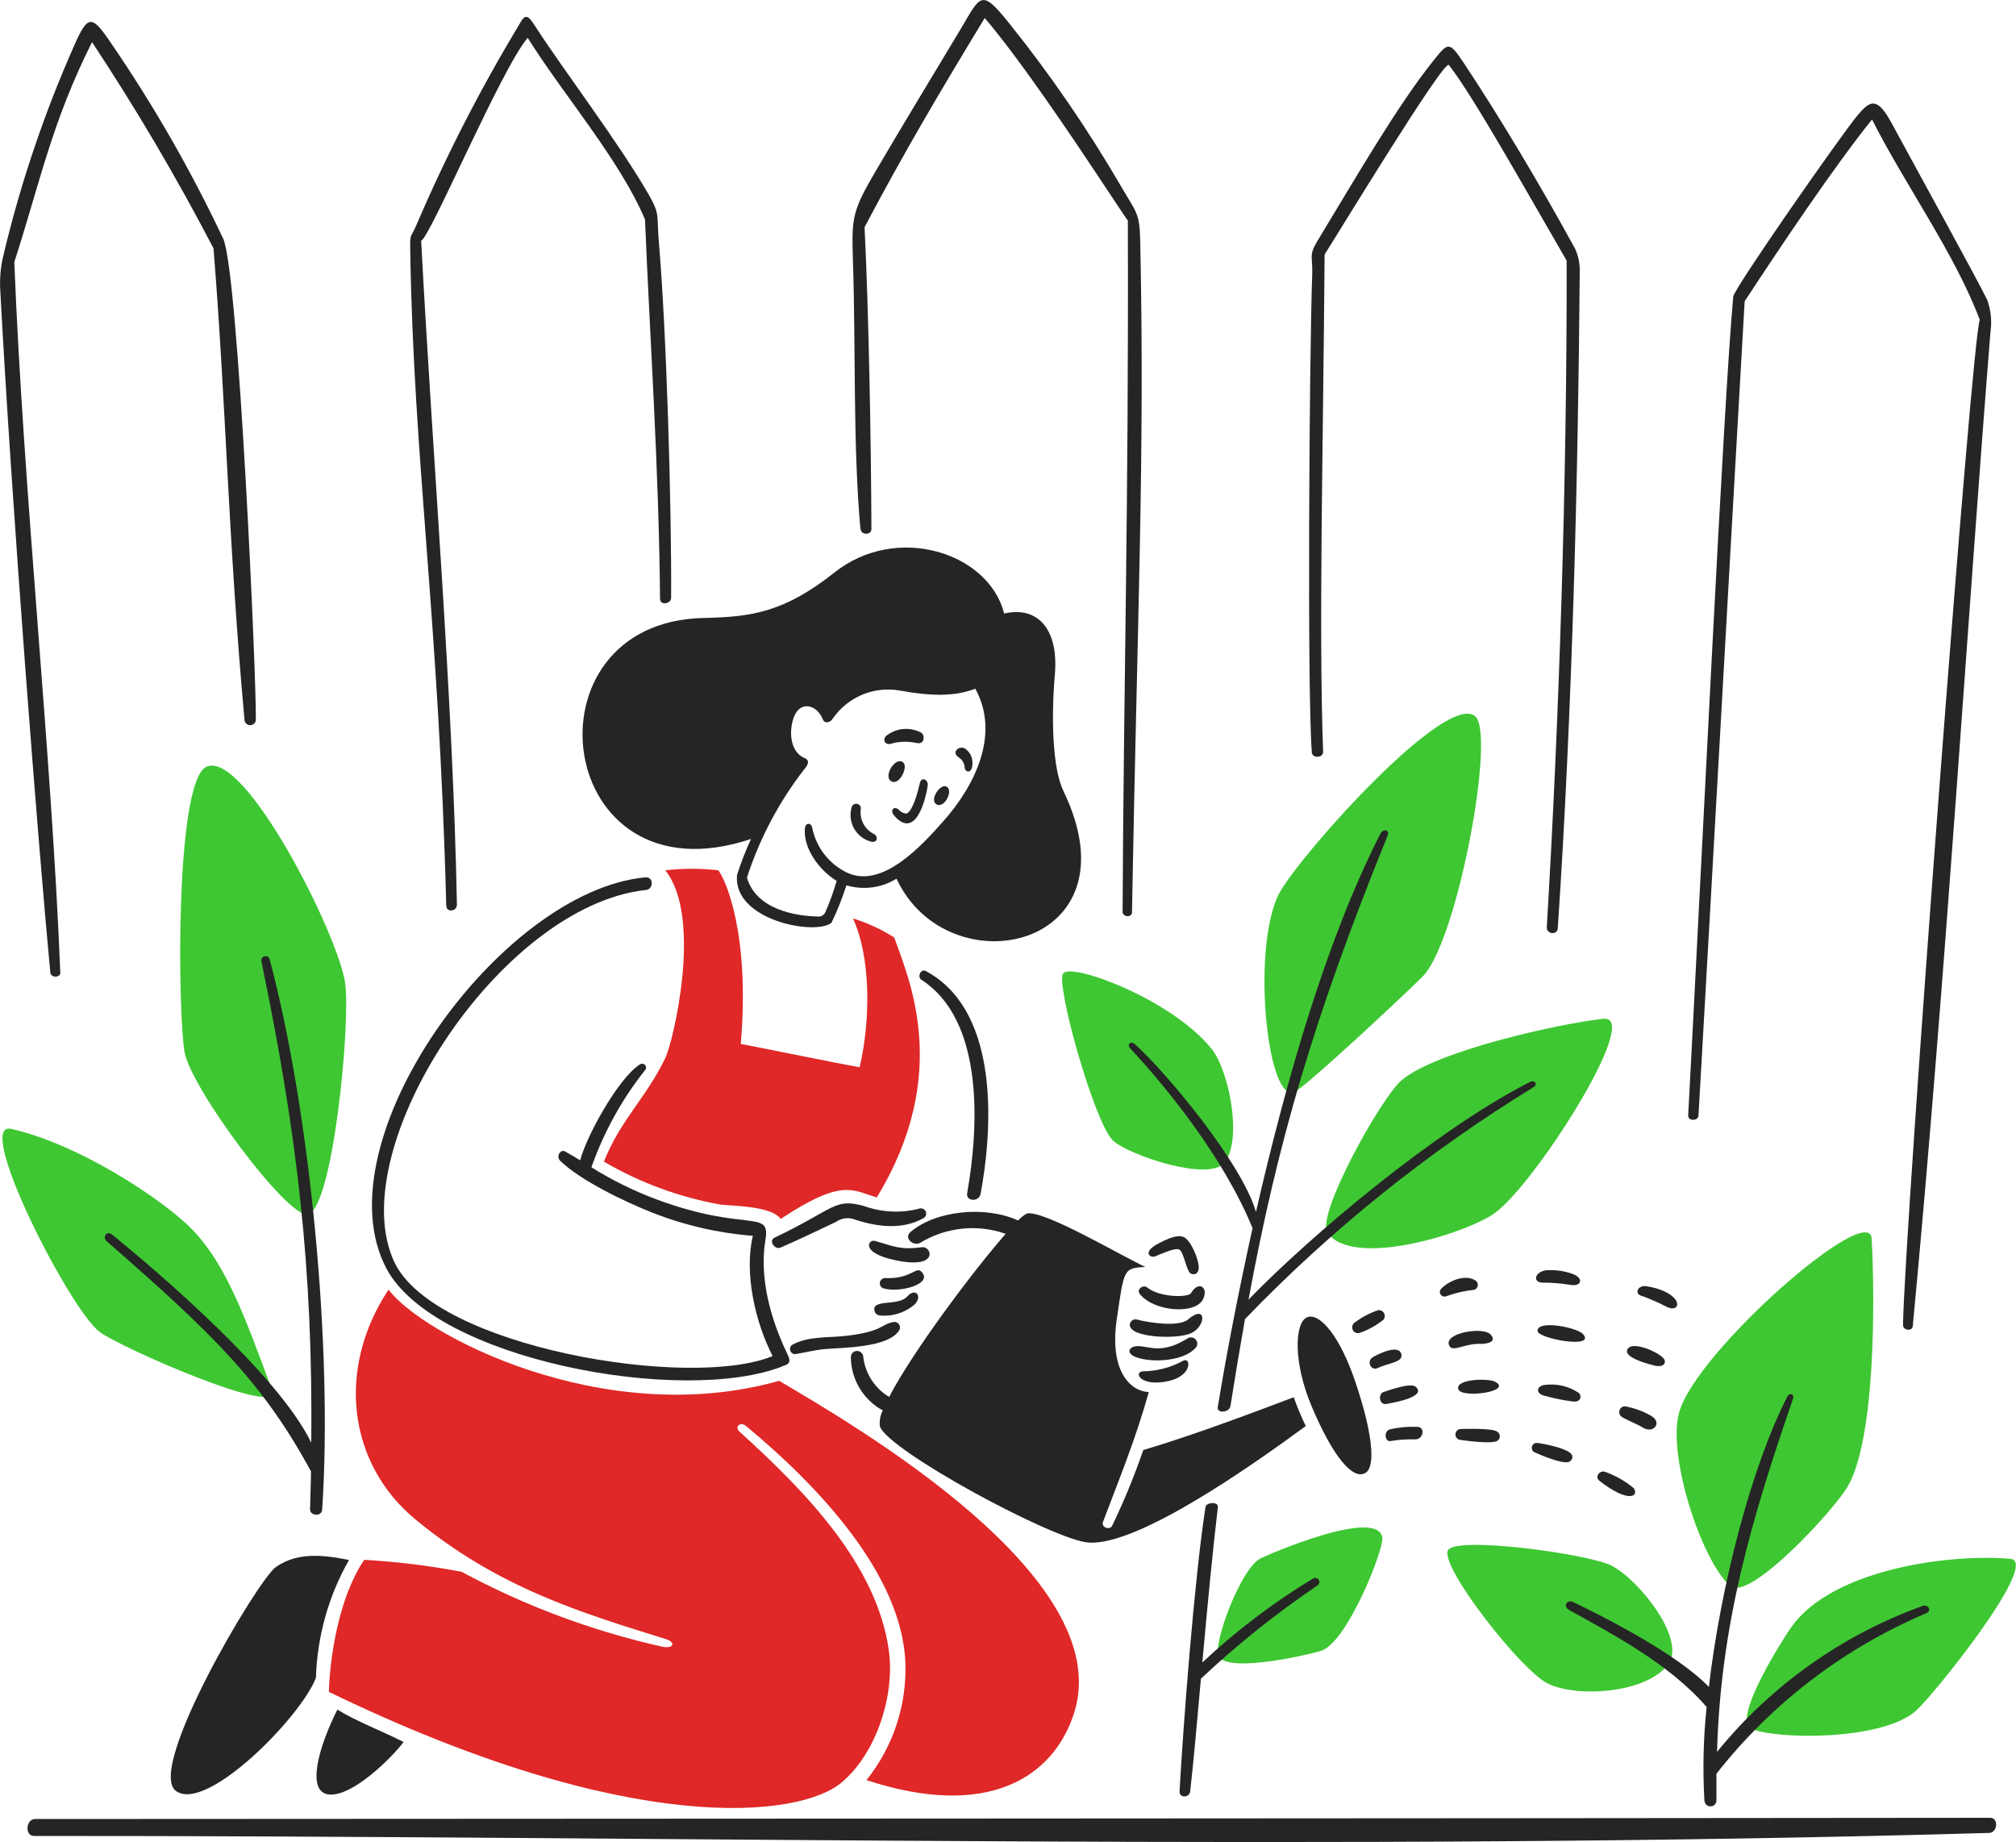 <?xml version="1.0" encoding="UTF-8"?><svg id="Layer_2" xmlns="http://www.w3.org/2000/svg" viewBox="0 0 200 182.72"><defs><style>.cls-1{fill:#3ec732;}.cls-1,.cls-2,.cls-3{stroke-width:0px;}.cls-2{fill:#252525;}.cls-3{fill:#df2827;}</style></defs><g id="Layer_1-2"><path class="cls-1" d="m120.13,103.97c-3.87-4.78-13.64-8.46-14.64-7.43-.84.87,3.04,14.72,4.89,16.56,1.43,1.43,9.54,4.19,11.1,2.23,1.77-2.22.52-9.07-1.34-11.37h0Z"/><path class="cls-1" d="m34.25,97.57c-.65-4.8-9.92-23.12-13.73-21.53-3.21,1.33-2.87,24.88-2.2,28.37.7,3.65,10.2,16.39,12.19,16.05,2.5-.42,4.28-18.86,3.74-22.89Z"/><path class="cls-1" d="m128.31,108.38c.89-.2,12.33-10.93,12.99-11.69,3.39-3.9,7.09-23.97,5.04-25.65-2.9-2.39-17.06,13.42-19.34,17.41-2.85,5-1.41,20.55,1.3,19.94h0Z"/><path class="cls-1" d="m131.7,122.29c2.5,3.54,13.59.11,16.51-1.9,3.93-2.7,14.81-19.75,10.86-19.33-4.4.47-16.65,3.2-20.04,6.11-2.05,1.77-8.53,13.42-7.33,15.12h0Z"/><path class="cls-1" d="m18.38,121.3c-2.95-2.7-10.6-7.8-17.27-9.32-3.76-.85,5.77,17.88,8.78,20.15,1.97,1.49,18.15,8.62,17.11,5.79-2.77-7.48-4.74-13.09-8.62-16.63h0Z"/><path class="cls-1" d="m159.93,155.33c-2.32-1.21-15.6-2.99-16.29-1.54-.79,1.63,7.29,11.95,9.92,13.22,2.98,1.44,9.9.94,11.97-1.97,1.73-2.44-2.89-8.29-5.6-9.7h0Z"/><path class="cls-1" d="m183.36,147.36c2.7-4.84,2.65-18.44,2.32-24.49-.21-3.85-17.33,11.1-19.09,17.2-1.23,4.27,2.21,14.75,5.05,17.25,1.87,1.64,10.43-7.63,11.72-9.96h0Z"/><path class="cls-1" d="m199.45,154.63c-6.26-.53-17.53,1.07-21.64,6.63-.77,1.05-6.06,9.31-4.08,10.22,2.32,1.06,12.93,1.25,16.35-1.78,1.69-1.49,12.42-14.81,9.36-15.07Z"/><path class="cls-1" d="m125.04,154.59c-1.98,1.03-4.78,8.61-4.13,9.73,1.01,1.73,9.58-.33,10.27-.61,2.6-1.05,6.13-10.11,5.96-11.18-.48-3.04-11.42,1.71-12.09,2.06Z"/><path class="cls-3" d="m77.44,120.92c6.17-4.09,7.15-2.83,9.54-2.14,7.49-12.27,3.14-21.79,1.73-25.79-1.27-.8-2.65-1.44-4.09-1.89,1.77,3.85,1.77,10.02.66,14.77-2.48-.44-8.57-1.7-11.79-2.32.93-11-1.54-16.35-2.23-17.22-1.75-.2-3.51-.2-5.26,0,3.75,4.68.78,17.01,0,18.63-1.97,4.06-4.39,6.03-6.09,10.27,3.57,2.09,7.49,3.53,11.56,4.26,1.34.14,5.09.15,5.97,1.42h0Z"/><path class="cls-3" d="m77.27,136.98c-17.53,4.93-35.56-4.72-38.72-9.06-5.23,7.89-4,17.29,2.65,22.79,8.22,6.8,16.42,9.25,24.88,11.89.99.31.77,1.01-.46.73-6.91-1.56-13.58-4.05-19.82-7.41-3.19-.61-6.42-1.01-9.66-1.19-2.48,3.58-3.43,9.64-3.51,13.1,30.06,14.57,46.75,12.45,50.86,8.99,3.48-2.92,5.3-8.69,4.69-13.1-1.18-8.48-8.22-15.73-14.82-21.71-.52-.47.09-1.01.62-.58,7.42,6.14,15.35,14.74,15.83,23.27.21,4.3-1.16,8.52-3.85,11.88,11.97,3.94,18.59-.23,20.62-6.73,4.2-13.44-21.86-28.48-29.3-32.89Z"/><path class="cls-2" d="m197.45,180.32c-66.87.07-129.59.08-193.96.12-.94,0-1.05,1.68-.11,1.68,64.37-.03,129.43,1.56,193.97-.3.82-.03.95-1.5.1-1.5Z"/><path class="cls-2" d="m86.34,83.47c.77.23.83-.57.29-.77-.89-.48-1.38-1.47-1.23-2.47.02-.25-.16-.48-.42-.5-.2-.02-.39.09-.47.28-.46,1.44.33,2.98,1.77,3.44.02,0,.04.01.06.02h0Z"/><path class="cls-2" d="m92.86,79.76c.77.54,1.73-1.26,1.09-1.7s-1.74,1.24-1.09,1.7Z"/><path class="cls-2" d="m91.25,77.7c-.23,1-.68,2.67-1.29,3-.27,0-.53-.11-.72-.3-.47-.54-1.05-.09-.51.53,2.38,2.71,3.34-2.82,3.31-3.16-.06-.5-.65-.71-.79-.07Z"/><path class="cls-2" d="m95.08,75.11c.35.21.59.58.62.99,0,.55.84.77.77-.55-.03-.54-.32-1.03-.77-1.32-.53-.27-1.35.34-.62.88Z"/><path class="cls-2" d="m89.6,75.63c-.77-.65-2.08,1.46-1.12,1.9.77.35,1.64-1.46,1.12-1.9Z"/><path class="cls-2" d="m88.65,73.7c.74-.16,1.51-.16,2.26,0,.87.19.85-.77.49-1.02-1.11-.59-2.46-.48-3.45.29-.43.33-.23,1.12.7.73h0Z"/><path class="cls-2" d="m97.28,118.43c1.07-5.7,2.19-18.03-5.44-22.11-.48-.26-.89.57-.42.88,6.25,4.04,5.68,14.64,4.53,21.15-.15.84,1.17.91,1.33.08Z"/><path class="cls-2" d="m77.67,135.5c.94-.23.66-.73.35-1.38-2.01-4.25-2.6-8.08-2.08-11.17.51-3.05-1.93-.67-10.85-3.99-2.24-.84-4.39-1.9-6.42-3.17,1.23-3.48,3.02-6.74,5.32-9.63.15-.15.14-.4-.02-.54-.13-.12-.33-.14-.48-.04-2.21,1.41-5.39,7.3-5.93,9.52-.49-.3-.97-.59-1.48-.87s-.91.5-.53.89c1.97,1.95,6.49,4.12,9.12,5.15,3.2,1.27,6.58,2.05,10.02,2.32-.88,3.66.22,8.55,1.96,11.93-8.25,3.38-33.61-.89-37.54-9.35-5.19-11.15,10.45-35.33,24.98-36.89.77-.08.77-1.33-.07-1.25-14.41,1.34-32.36,26.2-25.68,38.81,4.78,9.03,29.4,13.6,39.33,9.68h0Z"/><path class="cls-2" d="m78.92,134.32c.96-.15,1.88-.4,2.85-.49,1.77-.16,6.49-.12,7.47-1.93.12-.28-.01-.61-.3-.73-.08-.03-.16-.05-.24-.04-1.41.24-.99.93-4.75,1.38-1.73.21-3.78,0-5.39.91-.22.18-.25.5-.07.72.11.13.27.2.43.19h0Z"/><path class="cls-2" d="m91.48,123.72c-2.2.28-2.74-.07-4.69-.63-.62-.18-1.54,1.18,2.08,1.93,4.34.91,3.56-1.43,2.61-1.3Z"/><path class="cls-2" d="m85.66,119.62c-2.9-.8-2.87.32-8.78,3.13-.7.33,0,1.25.55,1.01,1.86-.81,3.68-1.69,5.52-2.56.49-.34,1.1-.45,1.67-.29,2.22.77,4.85,1.15,7.01-.08.25-.14.33-.46.18-.71-.12-.2-.35-.29-.57-.24-1.85.49-3.8.39-5.59-.27h0Z"/><path class="cls-2" d="m90,128.61c-.88,1-3.61.19-3.23,1.47.06.21.23.36.44.4,1.29.15,2.58-.26,3.56-1.11.75-.81.05-1.69-.77-.76Z"/><path class="cls-2" d="m91.58,126.37c-.65-1.06-.94.54-3.77.41-.29,0-.53.23-.53.52,0,.23.14.43.36.5,1.59.46,4.59-.37,3.94-1.43Z"/><path class="cls-2" d="m118.66,133.65c.2-.28.14-.67-.14-.87-.18-.13-.43-.16-.63-.06-2.64,1.66-3.85.82-4.99.81-.95,0-1.23.72-.19,1.1,1.62.59,4.8.4,5.95-.98Z"/><path class="cls-2" d="m114.57,124.64c.77-.32,1.94-.85,2.37-.71s.64,1.54,1.02,2.23c.19.35,1.04.44.96-.58-.06-.77-.81-2.63-1.54-2.89-.5-.18-1.24,0-2.55.71-1.53.83-.7,1.41-.26,1.23h0Z"/><path class="cls-2" d="m117.38,134.98c-1.23.68-2.62,1.04-4.02,1.05-.93.09-.22,1.59,2.59.96,2.39-.55,2.19-2.42,1.43-2.01Z"/><path class="cls-2" d="m113.08,128.37c1.46,1.78,5.55,2.04,6.28.49.56-1.19-.49-1.84-1.19-.6-.27.48-3.14.45-4.35-.54-.42-.34-1.11.19-.74.65Z"/><path class="cls-2" d="m117.86,130.89c-.9.76-3.86.33-5.09,0-.49-.13-1.06.56-.36,1.07,1.03.76,4.63.86,5.83.25,1.41-.71,1.47-2.89-.38-1.33h0Z"/><path class="cls-2" d="m74.51,83.21c-.54,1.16-1,2.36-1.39,3.58-.43,4.54,7.85,6.04,9.37,4.74.58-1.2,1.07-2.44,1.48-3.71,1.68.5,3.49.26,4.97-.66,5.12,11,24.12,6.94,16.55-8.71-1.05-2.19-1.23-7.04-.84-11.56s-1.75-6.8-5.03-6.03c-1.54-6.07-10.67-8.95-16.81-4.09-5.07,4.02-8.33,4.43-13.01,4.53-18.29.39-14.87,28.48,4.71,21.92h0Zm4.32-12.23c.56-1.39,2.19-1.17,2.81.4.18.45.77.27.96-.08,1.47-2.14,4.04-3.24,6.61-2.81,3.31.6,5.52.59,7.55-.17,2.48,4.53-.05,9.61-3.14,13.1-2.25,2.55-6.17,6.84-9.68,5.1-1.73-.87-2.97-2.48-3.36-4.38-.05-.52-.66-.59-.72,0-.22,1.97,1.41,4.19,3.14,5.24-.3,1.05-.67,2.08-1.11,3.08-.14.33-.49.52-.85.45-2-.05-5.98-.62-6.94-3.85,1.25-3.86,3.16-7.48,5.64-10.69.36-.42.69-.91.08-1.17-1.45-.61-1.63-2.71-.99-4.26v.04Z"/><path class="cls-2" d="m87.28,141.46c.72,2.39,17.32,11.35,20.73,11.56,4.94.31,16.18-7.64,21.53-11.56-.45-.93-.85-1.88-1.19-2.86-3.78,1.42-9.53,3.63-14.93,5.24-.88,2.56-1.91,5.06-3.08,7.5-.24.49-1.12.17-.92-.36,1.72-4.55,3.21-8.15,4.55-12.89-1.97-.1-3.91-2.27-3.18-7.22s.63-5.09,2.83-5.19c-2.77-1.32-10.02-5.63-11.74-5.31-.33.18-.63.42-.87.7-3.26-1.49-8.15-1-10.66,1.12-.77.65.32,1.47.94,1.09,2.55-1.55,5.66-1.88,8.48-.89-3.26,3.72-9.25,11.72-11.56,16.18-1.43-.85-2.37-2.32-2.57-3.97-.01-.34-.3-.6-.64-.59-.34.01-.6.3-.59.64.03,2.2,1.24,4.21,3.17,5.26-.25.47-.35,1.01-.29,1.54Z"/><path class="cls-2" d="m135.43,146.13c1.16-.65.62-4.34-.96-9.02-1.57-4.68-3.61-6.97-4.82-6.43s-1.38,4.45.48,8.84c2.08,4.92,4.05,7.3,5.29,6.6h0Z"/><path class="cls-2" d="m27.33,155.48c-1.75,1.25-12.92,20.04-9.86,22.19s12.42-7.4,13.87-11.24c.13-4.1,1.25-8.12,3.28-11.68-3.43-.73-5.55-.51-7.3.73Z"/><path class="cls-2" d="m32.66,178.01c2.32.2,6.17-3.61,7.38-5.21-2.32-1.17-4.67-2.04-6.57-3.21-1.85,3.64-3.15,8.22-.81,8.42Z"/><path class="cls-2" d="m30.89,143.13c-3.28-6.78-15.21-16.96-19.78-20.67-.53-.42-1,.25-.51.68,10.6,9.25,15.47,14.02,20.25,22.81,0,1.23-.07,2.48-.09,3.75-.01.69,1.16.77,1.2.05,1.07-16-1.19-39.56-5.22-54.63-.08-.22-.32-.33-.54-.25-.2.07-.31.27-.27.48,3.58,17.25,5.12,30.55,4.95,47.78Z"/><path class="cls-2" d="m118.07,177.74c.33-2.92.69-6.94,1.07-11.22,3.6-3.39,7.47-6.48,11.56-9.25.19-.12.25-.37.13-.56-.12-.19-.37-.25-.56-.13-3.94,2.38-7.63,5.18-10.99,8.33.49-5.49,1.04-11.2,1.54-15.41.07-.56-1.15-.5-1.23,0-1.12,7.26-2.22,21.84-2.57,28.19-.04.69.97.65,1.04.05h0Z"/><path class="cls-2" d="m112.58,103.57c-.4-.36-.82.05-.46.43,3.45,3.68,9.25,10.74,12.14,17.83-1.39,6.3-2.57,12.36-3.45,17.76-.11.64,1.16.55,1.26-.12.47-3,.95-5.86,1.44-8.62,8.53-8.86,18.15-16.59,28.63-23.01.45-.28.13-.77-.39-.5-9.32,4.77-21.69,15.18-27.89,21.58,2.85-15.41,6.44-27.93,13.79-46,.25-.61-.42-.77-.72-.19-5.35,10.5-9.33,24.4-12.33,37.49-1.41-4.85-8.81-13.75-12.02-16.65h0Z"/><path class="cls-2" d="m169.1,178.66c.04.33.33.56.66.52.27-.03.49-.25.52-.52v-2.71c5.48-6.98,12.64-12.46,20.81-15.92.59-.25.21-.93-.37-.72-7.98,2.88-15.03,7.88-20.38,14.47.36-12.61,3.37-22.96,7.53-35,.17-.49-.32-.69-.56-.24-3.55,6.95-6.6,18.7-7.78,28.8-3.04-3.19-10.2-6.86-13.48-8.43-.6-.29-1.01.43-.42.77,4.05,2.28,9.88,5.25,13.68,9.65-.33,3.1-.4,6.22-.22,9.33h0Z"/><path class="cls-2" d="m5.98,96.45c-.87-21.84-3.65-47.42-4.56-70.45,2.57-7.98,3.72-13.87,7.71-21.82,4.37,6.6,8.39,13.43,12.05,20.45,1.25,15.41,1.45,28.97,3.08,46.81.04.31.32.53.63.49.26-.03.46-.23.49-.49.08-3.89-1.73-44.52-3.24-47.77-3.2-6.77-6.93-13.28-11.17-19.46-1.84-2.71-2.25-2.8-3.6.29C4.35,11.3,1.98,18.35.28,25.57c-.24,1.08-.32,2.19-.25,3.29,1.12,21.13,3.77,55.12,4.96,67.6.05.56,1.02.56,1-.01h0Z"/><path class="cls-2" d="m168.5,110.66c1.42-24.74,3.08-54.64,4.58-80.77,3.73-5.7,8.95-13.46,12.64-18.04,3.23,6.43,8.22,13.3,10.69,19.89-.77,1.19-7.47,90.31-7.62,99.69,0,.54.92.68.97.11,3.29-34.75,5.53-71.67,7.71-98.64.15-1.06.04-2.13-.32-3.14-1.29-2.6-6.89-12.74-9.52-17.6-1.43-2.63-2.13-2.17-3.35-.72-1.58,1.88-12.25,17.16-12.33,17.98-.96,10.29-3.17,56.88-4.47,81.22-.03.59.99.59,1.03,0h0Z"/><path class="cls-2" d="m44.28,89.86c.02.69,1.06.55,1.05-.12-.41-20.81-2.32-42.81-3.55-65.87.77-.05,7.94-17.04,10.57-20.12,3.48,5.58,9.15,12.11,11.64,18.03.45,11.21,1.38,24.61,1.49,37.63,0,.67,1.1.5,1.1-.1.05-9.32-.47-26.7-1.23-35.45-.21-2.42.18-2.54-1.03-4.62-2.98-5.16-8.33-12.16-11.22-16.63-.54-.84-.9-1.34-1.39-.51-3.92,6.47-7.39,13.2-10.37,20.15-.63,1.49-.67.77-.64,2.68.32,20.56,2.85,36.71,3.57,64.92Z"/><path class="cls-2" d="m130.13,74.61c.05.65,1.16.59,1.13-.05-.44-12.28,0-29.68.15-49.32,1.17-1.8,11.85-19.41,12.33-18.79,2.46,3.17,7.26,11.78,11.68,19.4.05,21.96-.77,45.99-1.97,66.15,0,.69,1.04.77,1.09.09,1.42-21.05,2.03-44.92,2.18-65.24.01-.75-.15-1.49-.46-2.17-3.22-5.91-7.39-12.95-11.09-18.5-1.42-2.13-1.53-1.94-2.93-.21-3.61,4.48-7.87,11.88-11.56,17.96-.86,1.42-.44,1.54-.5,3.25-.3,8.69-.5,41.71-.04,47.41h0Z"/><path class="cls-2" d="m85.38,52.49c.06.62,1.07.59,1.07,0-.03-8.6-.27-21.73-.68-29.95,3.85-7.32,7.6-13.64,11.92-20.75,5.02,5.83,14.04,20.04,14.2,20.08.09,28.61-.42,45.88-.52,68.59,0,.52.92.58.93.05.52-29.4,1.28-44.88.82-66.47-.06-2.94-.32-2.83-1.86-5.48-3.31-5.69-7.03-11.13-11.15-16.26-2.85-3.55-2.81-2.74-4.92.77-2.77,4.61-5.54,9.17-8.25,13.79-2.43,4.13-2.46,4.68-2.32,9.14.28,8.45-.01,18.22.74,26.49h0Z"/><path class="cls-2" d="m162.08,147.62c-.85-.7-1.81-1.25-2.84-1.62-.53-.19-1.07.49-.57.89,2.9,2.26,3.95,1.54,3.41.73h0Z"/><path class="cls-2" d="m162.92,141.58c1.11.72,2.03-.46.89-1.13-.81-.47-1.7-.79-2.62-.95-.32.01-.57.28-.55.6,0,.14.06.27.15.37.23.25,1.65.79,2.13,1.11Z"/><path class="cls-2" d="m152.17,144.03c.65.31,2.82,1.21,3.44.99.27-.08.43-.36.36-.63-.2-.7-2.91-1.2-3.52-1.26-.27,0-.49.22-.49.49,0,.16.08.31.21.41h0Z"/><path class="cls-2" d="m152.53,132.02c.01.77,5.81,1.82,4.53.33-.59-.68-4.55-1.45-4.53-.33Z"/><path class="cls-2" d="m162.76,128.51c.87.3,1.72.67,2.54,1.1,1.58.8,1.81-1.38-1.89-2.01-.99-.17-1.23.72-.65.91h0Z"/><path class="cls-2" d="m163.92,135.4c1.15.37,1.43-.25,1.14-.62-.57-.74-3.5-1.93-3.65-.77-.1.77,2.51,1.39,2.51,1.39h0Z"/><path class="cls-2" d="m156,139.02c.93.12.91-.63.61-.86-1.02-.68-2.25-.95-3.46-.77-.74.19-.77.77-.05,1.03.95.27,1.92.47,2.9.6h0Z"/><path class="cls-2" d="m137.51,139.27c.42-.07,4.19-.68,2.91-1.73-.48-.39-2.64.36-3.18.55s-.42,1.29.27,1.18Z"/><path class="cls-2" d="m137.97,142.94c.81-.13,1.63-.18,2.45-.16.77,0,1-1.21.21-1.24-.92-.04-1.85.04-2.75.25-.6.14-.53,1.26.09,1.16h0Z"/><path class="cls-2" d="m136.68,135.7c1.05-.5,2.49-.55,2.35-1.33-.21-1.13-2.42,0-2.85.27-.63.38-.19,1.39.5,1.06h0Z"/><path class="cls-2" d="m134.83,132.24c.87-.3,1.68-.74,2.4-1.31.21-.24.19-.61-.04-.82-.12-.11-.29-.16-.45-.15-.88.29-1.71.73-2.43,1.3-.22.23-.22.59,0,.82.14.14.34.19.52.15Z"/><path class="cls-2" d="m146.81,133.31c.47,0,1.79-.09,1.08-.92s-4.67-.18-4.13,1.06c.33.75,1.37-.15,3.05-.15Z"/><path class="cls-2" d="m146.4,127.04c-.99-.7-2.71,0-3.46.84-.16.2-.12.48.08.64.12.1.29.12.44.07.9-.33,1.85-.55,2.81-.65.27-.1.41-.41.3-.68-.03-.09-.09-.17-.16-.22h0Z"/><path class="cls-2" d="m156.02,126.37c-.86-.31-1.77-.43-2.67-.36-1.19.21-1.26,1.23-.31,1.22.93,0,1.87.08,2.79.23,1.11.17,1.28-.69.19-1.09h0Z"/><path class="cls-2" d="m144.66,137.77c.21,1,5.55.27,3.64-.72-.62-.33-3.85-.29-3.64.72Z"/><path class="cls-2" d="m144.91,142.84c.59.08,3.08.42,3.62.09.26-.15.34-.49.18-.74-.05-.07-.11-.14-.18-.18-.47-.35-3.08-.27-3.62-.26-.3.01-.54.27-.52.57.01.28.24.51.52.52h0Z"/></g></svg>
